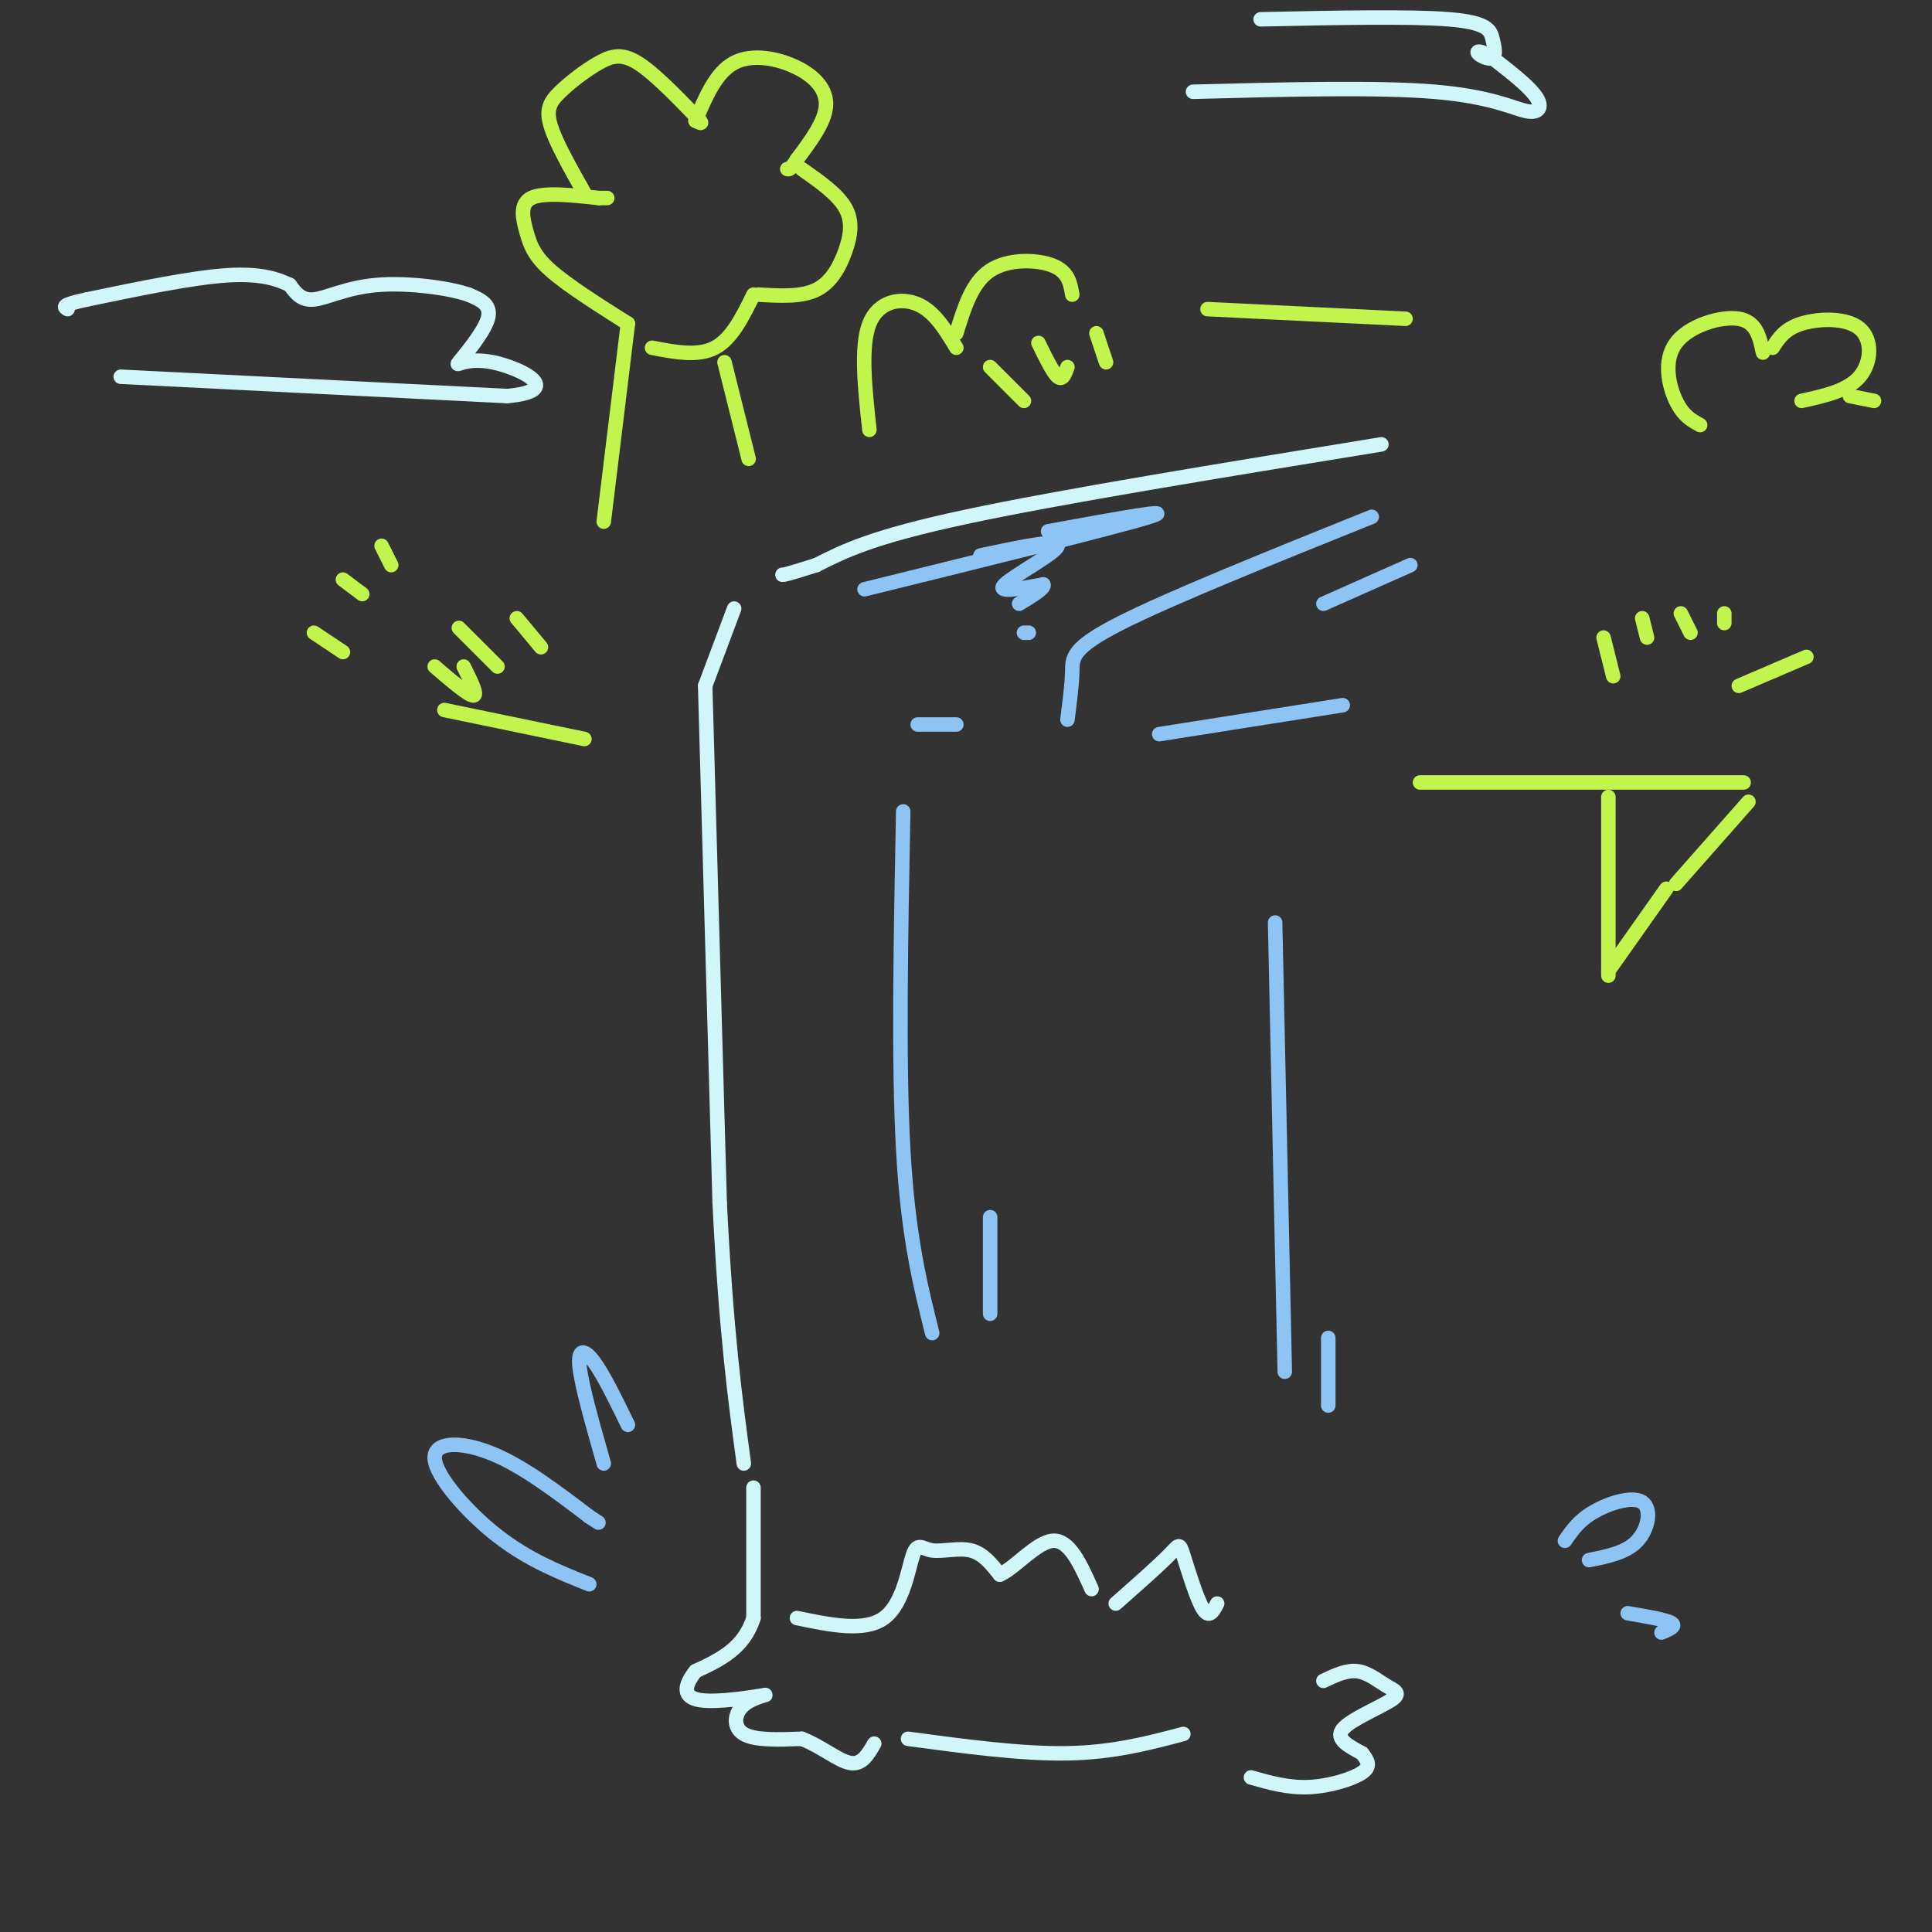 <svg viewBox='0 0 400 400' version='1.1' xmlns='http://www.w3.org/2000/svg' xmlns:xlink='http://www.w3.org/1999/xlink'><rect x="0" y="0" width="400" height="400" fill="#333333" stroke="none"/><g fill='none' stroke='rgb(208,246,247)' stroke-width='3' stroke-linecap='round' stroke-linejoin='round'><path d='M286,92c-33.250,5.417 -66.500,10.833 -86,15c-19.500,4.167 -25.250,7.083 -31,10'/><path d='M169,117c-6.333,2.000 -6.667,2.000 -7,2'/><path d='M152,126c0.000,0.000 -6.000,16.000 -6,16'/><path d='M146,142c0.000,0.000 3.000,107.000 3,107'/><path d='M149,249c1.333,26.833 3.167,40.417 5,54'/><path d='M156,308c0.000,0.000 0.000,27.000 0,27'/><path d='M156,335c-2.000,6.333 -7.000,8.667 -12,11'/><path d='M144,346c-2.474,3.129 -2.657,5.452 1,6c3.657,0.548 11.156,-0.678 13,-1c1.844,-0.322 -1.965,0.259 -4,2c-2.035,1.741 -2.296,4.640 0,6c2.296,1.360 7.148,1.180 12,1'/><path d='M166,360c3.867,1.444 7.533,4.556 10,5c2.467,0.444 3.733,-1.778 5,-4'/><path d='M165,335c6.995,1.450 13.990,2.900 18,0c4.010,-2.900 5.033,-10.148 6,-13c0.967,-2.852 1.876,-1.306 4,-1c2.124,0.306 5.464,-0.627 8,0c2.536,0.627 4.268,2.813 6,5'/><path d='M207,326c3.022,-1.222 7.578,-6.778 11,-7c3.422,-0.222 5.711,4.889 8,10'/><path d='M231,332c4.411,-3.893 8.821,-7.786 11,-10c2.179,-2.214 2.125,-2.750 3,0c0.875,2.750 2.679,8.786 4,11c1.321,2.214 2.161,0.607 3,-1'/><path d='M274,348c2.396,-1.134 4.791,-2.268 7,-2c2.209,0.268 4.231,1.938 6,3c1.769,1.062 3.284,1.517 1,3c-2.284,1.483 -8.367,3.995 -10,6c-1.633,2.005 1.183,3.502 4,5'/><path d='M282,363c1.131,1.476 1.958,2.667 0,4c-1.958,1.333 -6.702,2.810 -11,3c-4.298,0.190 -8.149,-0.905 -12,-2'/><path d='M245,359c-7.250,1.917 -14.500,3.833 -24,4c-9.500,0.167 -21.250,-1.417 -33,-3'/></g>
<g fill='none' stroke='rgb(141,196,244)' stroke-width='3' stroke-linecap='round' stroke-linejoin='round'><path d='M187,168c-0.500,26.000 -1.000,52.000 0,70c1.000,18.000 3.500,28.000 6,38'/><path d='M205,252c0.000,0.000 0.000,20.000 0,20'/><path d='M221,149c0.467,-3.600 0.933,-7.200 1,-10c0.067,-2.800 -0.267,-4.800 10,-10c10.267,-5.200 31.133,-13.600 52,-22'/><path d='M274,125c0.000,0.000 18.000,-8.000 18,-8'/><path d='M240,152c0.000,0.000 38.000,-6.000 38,-6'/><path d='M190,150c0.000,0.000 8.000,0.000 8,0'/><path d='M264,191c0.000,0.000 2.000,93.000 2,93'/><path d='M275,277c0.000,0.000 0.000,14.000 0,14'/><path d='M122,328c-6.321,-2.524 -12.643,-5.048 -19,-10c-6.357,-4.952 -12.750,-12.333 -13,-16c-0.250,-3.667 5.643,-3.619 12,-1c6.357,2.619 13.179,7.810 20,13'/><path d='M122,314c3.333,2.167 1.667,1.083 0,0'/><path d='M125,303c-2.289,-8.044 -4.578,-16.089 -5,-20c-0.422,-3.911 1.022,-3.689 3,-1c1.978,2.689 4.489,7.844 7,13'/><path d='M324,319c1.435,-2.095 2.869,-4.190 6,-6c3.131,-1.810 7.958,-3.333 10,-2c2.042,1.333 1.298,5.524 -1,8c-2.298,2.476 -6.149,3.238 -10,4'/><path d='M337,334c3.917,0.667 7.833,1.333 9,2c1.167,0.667 -0.417,1.333 -2,2'/></g>
<g fill='none' stroke='rgb(193,244,76)' stroke-width='3' stroke-linecap='round' stroke-linejoin='round'><path d='M332,132c0.000,0.000 2.000,8.000 2,8'/><path d='M340,128c0.000,0.000 1.000,4.000 1,4'/><path d='M348,127c0.000,0.000 2.000,4.000 2,4'/><path d='M357,127c0.000,0.000 0.000,2.000 0,2'/><path d='M360,142c0.000,0.000 14.000,-6.000 14,-6'/><path d='M90,138c3.500,3.000 7.000,6.000 8,6c1.000,0.000 -0.500,-3.000 -2,-6'/><path d='M95,130c0.000,0.000 8.000,8.000 8,8'/><path d='M107,128c0.000,0.000 5.000,6.000 5,6'/><path d='M92,147c0.000,0.000 29.000,6.000 29,6'/><path d='M294,162c0.000,0.000 67.000,0.000 67,0'/><path d='M333,165c0.000,0.000 0.000,37.000 0,37'/><path d='M333,201c0.000,0.000 12.000,-17.000 12,-17'/><path d='M347,183c0.000,0.000 15.000,-17.000 15,-17'/><path d='M125,108c0.000,0.000 5.000,-41.000 5,-41'/><path d='M130,67c-6.250,-3.952 -12.500,-7.905 -16,-11c-3.500,-3.095 -4.250,-5.333 -5,-8c-0.750,-2.667 -1.500,-5.762 1,-7c2.500,-1.238 8.250,-0.619 14,0'/><path d='M124,41c2.500,0.000 1.750,0.000 1,0'/><path d='M121,40c-2.987,-5.289 -5.974,-10.577 -7,-14c-1.026,-3.423 -0.089,-4.979 2,-7c2.089,-2.021 5.332,-4.506 8,-6c2.668,-1.494 4.762,-1.998 8,0c3.238,1.998 7.619,6.499 12,11'/><path d='M144,24c2.000,2.000 1.000,1.500 0,1'/><path d='M144,25c2.125,-5.012 4.250,-10.024 8,-12c3.750,-1.976 9.125,-0.917 13,1c3.875,1.917 6.250,4.690 6,8c-0.250,3.310 -3.125,7.155 -6,11'/><path d='M165,33c-1.333,2.167 -1.667,2.083 -2,2'/><path d='M166,35c3.696,2.595 7.393,5.190 9,8c1.607,2.810 1.125,5.833 0,9c-1.125,3.167 -2.893,6.476 -6,8c-3.107,1.524 -7.554,1.262 -12,1'/><path d='M156,61c-2.250,4.583 -4.500,9.167 -8,11c-3.500,1.833 -8.250,0.917 -13,0'/><path d='M150,75c0.000,0.000 5.000,20.000 5,20'/><path d='M180,89c-0.933,-8.644 -1.867,-17.289 0,-22c1.867,-4.711 6.533,-5.489 10,-4c3.467,1.489 5.733,5.244 8,9'/><path d='M198,69c1.600,-5.244 3.200,-10.489 7,-13c3.800,-2.511 9.800,-2.289 13,-1c3.200,1.289 3.600,3.644 4,6'/><path d='M352,88c-1.756,-0.946 -3.512,-1.893 -5,-5c-1.488,-3.107 -2.708,-8.375 0,-12c2.708,-3.625 9.345,-5.607 13,-5c3.655,0.607 4.327,3.804 5,7'/><path d='M367,72c1.250,-1.958 2.500,-3.917 6,-5c3.500,-1.083 9.250,-1.292 12,1c2.750,2.292 2.500,7.083 0,10c-2.500,2.917 -7.250,3.958 -12,5'/><path d='M383,82c0.000,0.000 5.000,1.000 5,1'/><path d='M65,131c0.000,0.000 6.000,4.000 6,4'/><path d='M71,120c0.000,0.000 4.000,3.000 4,3'/><path d='M79,113c0.000,0.000 2.000,4.000 2,4'/><path d='M205,76c0.000,0.000 7.000,7.000 7,7'/><path d='M215,71c1.500,3.083 3.000,6.167 4,7c1.000,0.833 1.500,-0.583 2,-2'/><path d='M227,69c0.000,0.000 2.000,6.000 2,6'/><path d='M250,64c0.000,0.000 41.000,2.000 41,2'/></g>
<g fill='none' stroke='rgb(208,246,247)' stroke-width='3' stroke-linecap='round' stroke-linejoin='round'><path d='M25,78c0.000,0.000 80.000,4.000 80,4'/><path d='M105,82c12.230,-1.094 2.804,-5.829 -3,-7c-5.804,-1.171 -7.986,1.223 -7,0c0.986,-1.223 5.139,-6.064 6,-9c0.861,-2.936 -1.569,-3.968 -4,-5'/><path d='M97,61c-4.202,-1.440 -12.708,-2.542 -19,-2c-6.292,0.542 -10.369,2.726 -13,3c-2.631,0.274 -3.815,-1.363 -5,-3'/><path d='M60,59c-2.378,-1.133 -5.822,-2.467 -13,-2c-7.178,0.467 -18.089,2.733 -29,5'/><path d='M18,62c-5.500,1.167 -4.750,1.583 -4,2'/><path d='M247,19c19.095,-0.494 38.190,-0.988 50,0c11.810,0.988 16.333,3.458 19,4c2.667,0.542 3.476,-0.845 2,-3c-1.476,-2.155 -5.238,-5.077 -9,-8'/><path d='M309,12c-2.249,-1.573 -3.371,-1.504 -3,-1c0.371,0.504 2.233,1.444 3,1c0.767,-0.444 0.437,-2.274 0,-4c-0.437,-1.726 -0.982,-3.350 -9,-4c-8.018,-0.650 -23.509,-0.325 -39,0'/></g>
<g fill='none' stroke='rgb(141,196,244)' stroke-width='3' stroke-linecap='round' stroke-linejoin='round'><path d='M179,122c26.333,-6.500 52.667,-13.000 59,-15c6.333,-2.000 -7.333,0.500 -21,3'/><path d='M203,115c8.156,-1.733 16.311,-3.467 16,-2c-0.311,1.467 -9.089,6.133 -11,8c-1.911,1.867 3.044,0.933 8,0'/><path d='M216,121c0.500,0.667 -2.250,2.333 -5,4'/><path d='M212,131c0.000,0.000 1.000,0.000 1,0'/></g>
</svg>